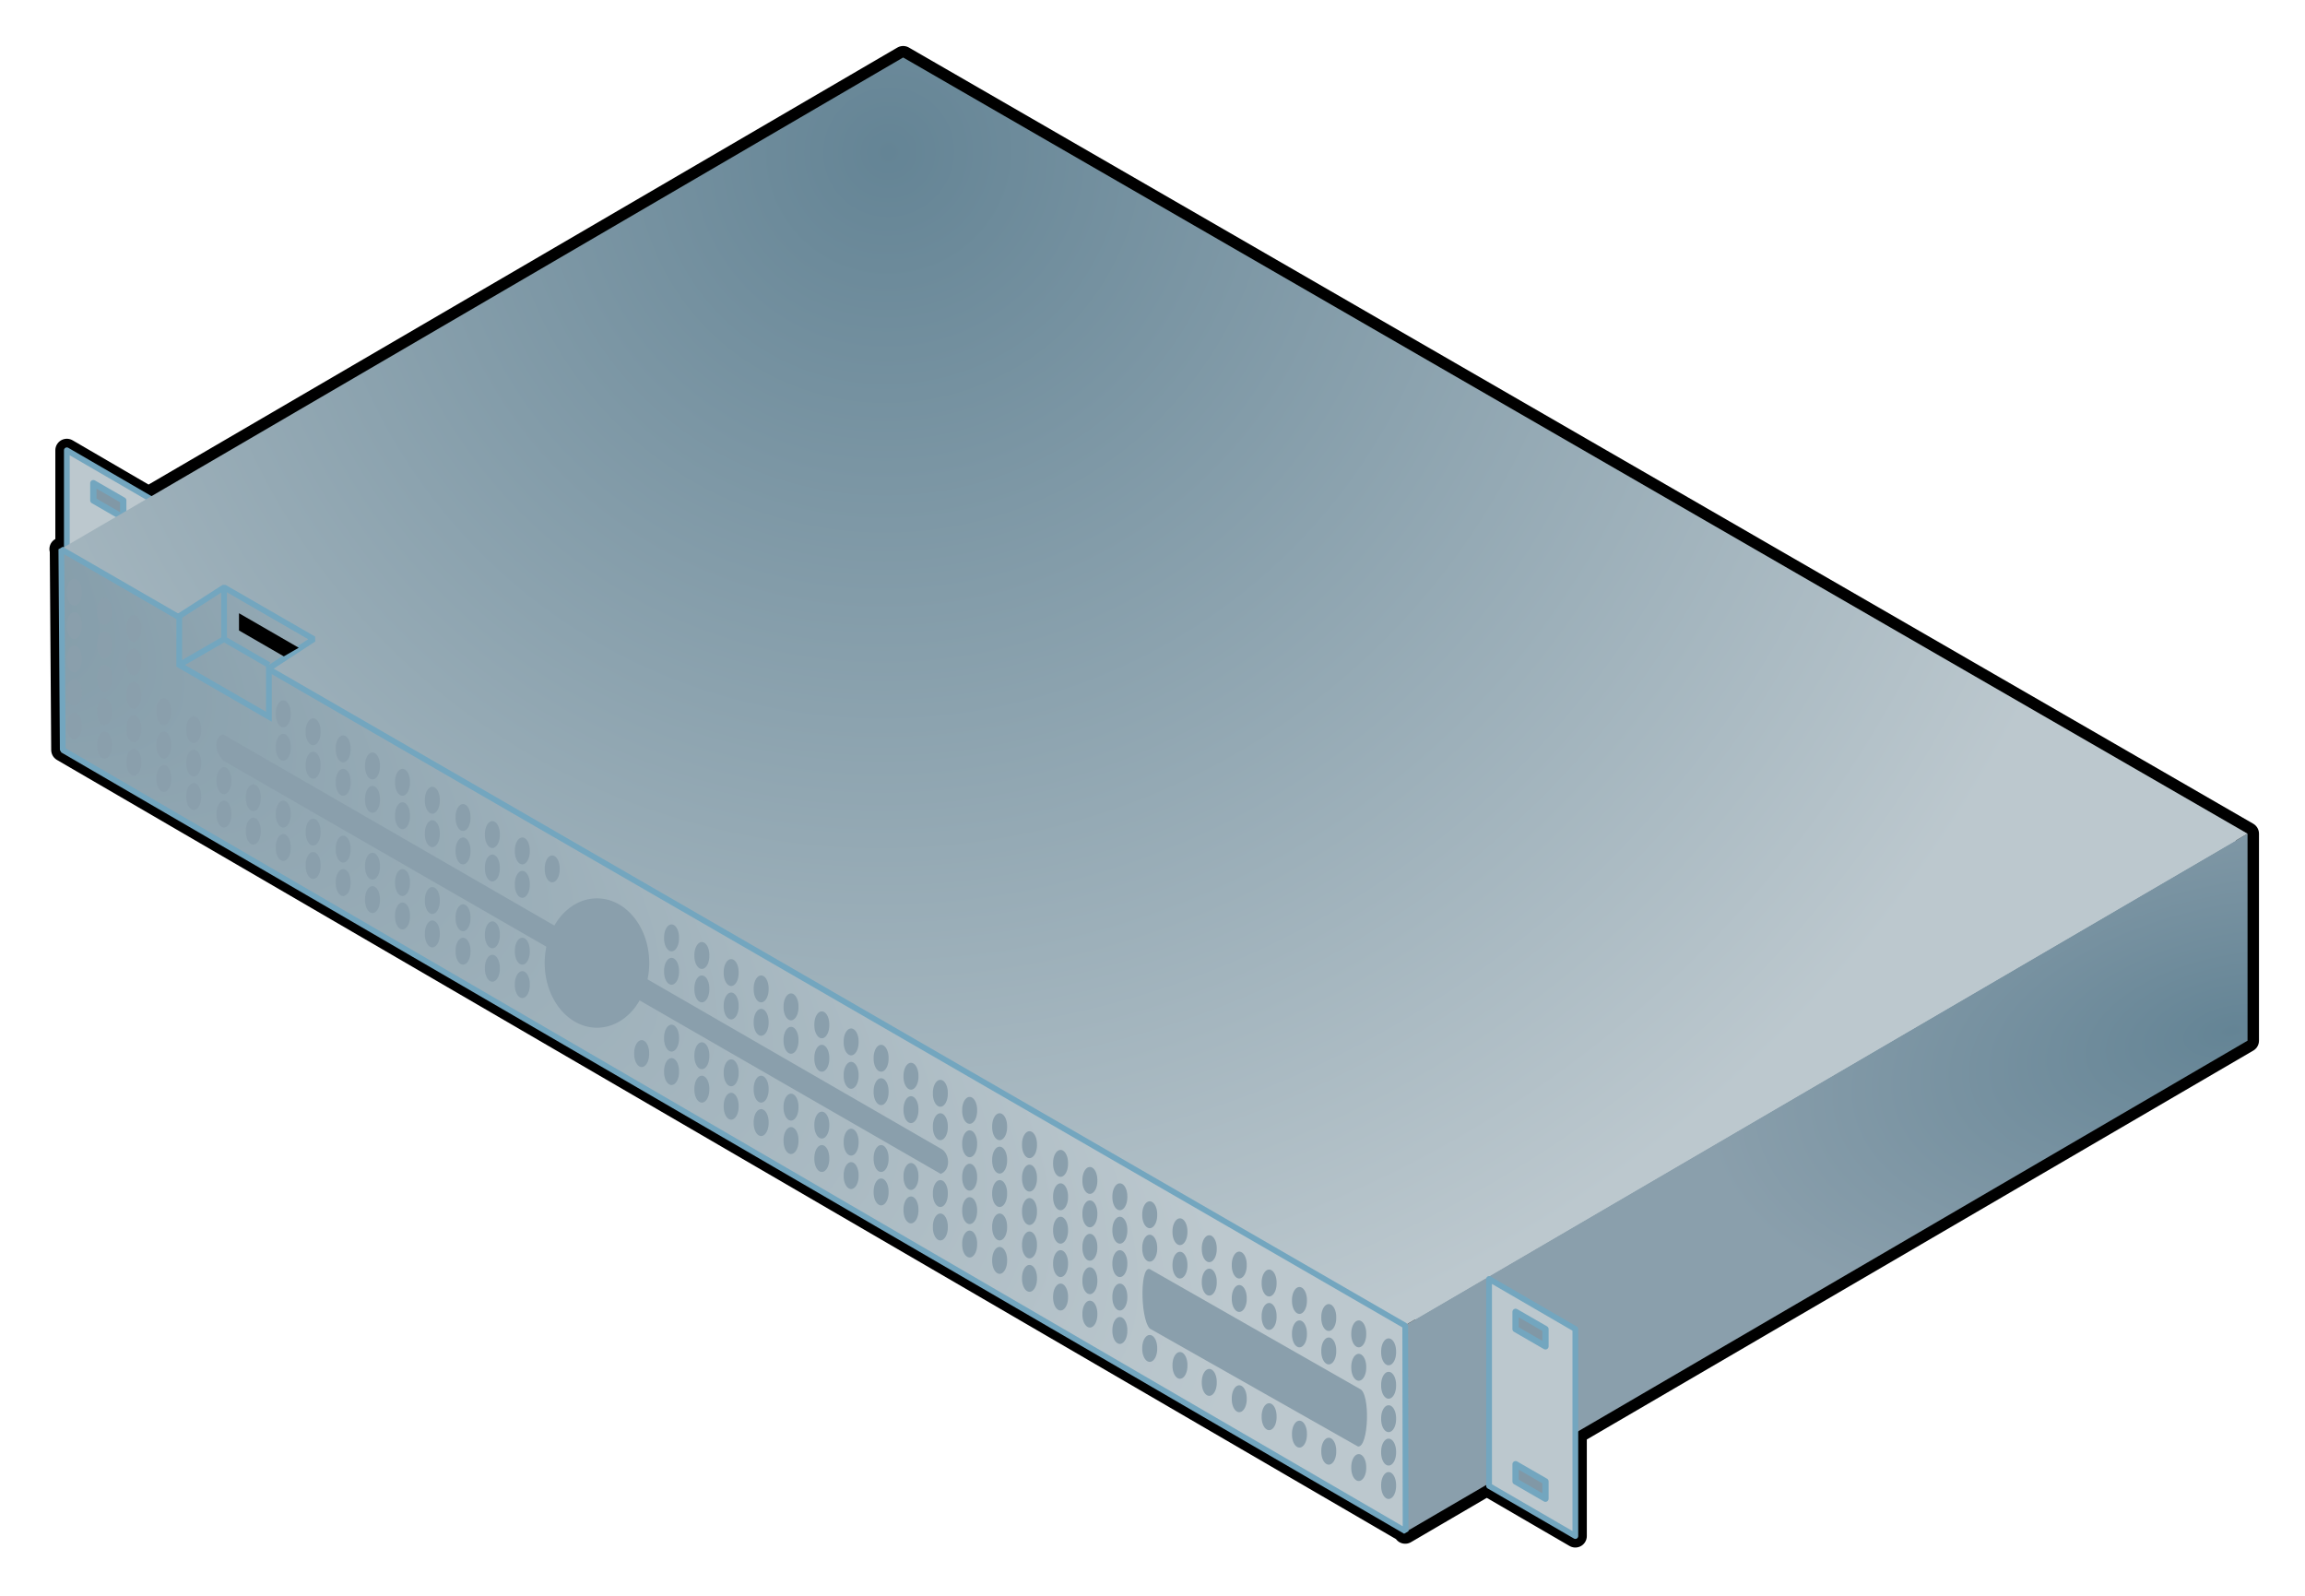 <svg xmlns="http://www.w3.org/2000/svg" xmlns:xlink="http://www.w3.org/1999/xlink" viewBox="0 0 400.91 277.66"><defs><radialGradient id="d" gradientUnits="userSpaceOnUse" cy="226.19" cx="426.99" gradientTransform="matrix(-.21 -.978 1.924 -.413 108.41 672.85)" r="47.265"><stop offset="0" stop-color="#648495"/><stop offset="1" stop-color="#8a9fac"/></radialGradient><radialGradient id="e" xlink:href="#a" gradientUnits="userSpaceOnUse" cy="-67.536" cx="186.39" gradientTransform="matrix(.57 1.206 -1.223 .578 31.469 -176.75)" r="164.18"/><radialGradient id="f" xlink:href="#a" gradientUnits="userSpaceOnUse" cy="53.578" cx="14.612" gradientTransform="matrix(2.461 1.692 -.405 .589 -65.264 -48.74)" r="133"/><radialGradient id="c" gradientUnits="userSpaceOnUse" cy="53.578" cx="14.612" gradientTransform="matrix(2.461 1.692 -.405 .589 -114.01 -48.74)" r="133"><stop offset="0" stop-color="#648495"/><stop offset="1" stop-color="#bcc8ce"/></radialGradient><radialGradient id="b" gradientUnits="userSpaceOnUse" cy="53.578" cx="14.612" gradientTransform="matrix(2.461 1.692 -.405 .589 -364.38 -183.72)" r="133"><stop offset="0" stop-color="#648495"/><stop offset="1" stop-color="#bcc8ce"/></radialGradient><linearGradient id="a"><stop offset="0" stop-color="#648495"/><stop offset="1" stop-color="#bcc8ce"/></linearGradient></defs><path d="M157.09 10L25.84 86.594l-14.215-8.282v16.594l-1.031.594.062.031.25 34.909 233.5 135.87v.19l14.59-8.53v.47l15 8.72v-17.94L390.906 181v-36L157.086 10zM46.75 116.38L244.41 230.5v.09L46.75 116.41v-.03z" stroke-linejoin="round" stroke="#000" stroke-linecap="round" stroke-miterlimit="1" stroke-width="4" fill="url(#b)"/><g stroke-linejoin="round" stroke="#73a6bf"><path d="M261.99 249.3l15.004 8.713v-36L261.99 213.3z" stroke-miterlimit="1" fill="url(#c)" transform="translate(-250.364 -134.981)"/><path d="M16.236 84.039v3l5.196 3v-3zM16.236 110.539v3l5.196 3v-3z" stroke-linecap="round" stroke-width="1.1" fill="#8198a6"/></g><path d="M310.16 213.02l146.49-85.485v36L310.16 249.02z" fill="url(#d)" transform="translate(-65.734 17.469)"/><path d="M456.65 127.53l-233.83-135L76.33 78.017l233.83 135z" fill="url(#e)" transform="translate(-65.734 17.469)"/><path d="M76.65 112.97l233.56 135.89-.063-35.745-197.76-114.26 7.907-5.17-15.588-9-7.971 5.127-20.333-11.747z" stroke="#73a6bf" stroke-miterlimit="1" fill="url(#f)" transform="translate(-65.734 17.469)"/><path d="M31.177 106.66v9l15.588 9v-9" stroke="#73a6bf" fill="none"/><path d="M31.177 115.66l7.794-4.5v-9M38.971 111.16l7.794 4.5" stroke="#73a6bf" fill="none"/><path d="M49.363 114.16l-7.794-4.5v-3l10.392 6z"/><g fill="#8a9fac"><path d="M242.823 258.374a1.3 2.25 0 11-2.598 0 1.3 2.25 0 112.598 0zM242.823 252.561a1.3 2.25 0 11-2.598 0 1.3 2.25 0 112.598 0zM242.823 246.749a1.3 2.25 0 11-2.598 0 1.3 2.25 0 112.598 0zM242.823 240.937a1.3 2.25 0 11-2.598 0 1.3 2.25 0 112.598 0zM242.823 235.124a1.3 2.25 0 11-2.598 0 1.3 2.25 0 112.598 0zM237.627 255.249a1.3 2.25 0 11-2.598 0 1.3 2.25 0 112.598 0zM237.627 237.811a1.3 2.25 0 11-2.598 0 1.3 2.25 0 112.598 0zM237.627 231.999a1.3 2.25 0 11-2.598 0 1.3 2.25 0 112.598 0zM232.413 252.405a1.3 2.25 0 11-2.598 0 1.3 2.25 0 112.598 0zM232.413 234.968a1.3 2.25 0 11-2.598 0 1.3 2.25 0 112.598 0zM232.413 229.155a1.3 2.25 0 11-2.598 0 1.3 2.25 0 112.598 0zM227.315 249.437a1.3 2.25 0 11-2.598 0 1.3 2.25 0 112.598 0zM227.315 231.999a1.3 2.25 0 11-2.598 0 1.3 2.25 0 112.598 0zM227.315 226.186a1.3 2.25 0 11-2.598 0 1.3 2.25 0 112.598 0zM222.039 246.405a1.3 2.25 0 11-2.598 0 1.3 2.25 0 112.598 0zM222.039 228.968a1.3 2.25 0 11-2.598 0 1.3 2.25 0 112.598 0zM222.039 223.155a1.3 2.25 0 11-2.598 0 1.3 2.25 0 112.598 0zM216.843 243.28a1.3 2.25 0 11-2.598 0 1.3 2.25 0 112.598 0zM216.843 225.843a1.3 2.25 0 11-2.598 0 1.3 2.25 0 112.598 0zM216.843 220.03a1.3 2.25 0 11-2.598 0 1.3 2.25 0 112.598 0zM211.629 240.437a1.3 2.25 0 11-2.598 0 1.3 2.25 0 112.598 0zM211.629 222.999a1.3 2.25 0 11-2.598 0 1.3 2.25 0 112.598 0zM211.629 217.186a1.3 2.25 0 11-2.598 0 1.3 2.25 0 112.598 0zM206.53 237.468a1.3 2.25 0 11-2.598 0 1.3 2.25 0 112.599 0zM206.53 220.03a1.3 2.25 0 11-2.598 0 1.3 2.25 0 112.599 0zM206.53 214.218a1.3 2.25 0 11-2.598 0 1.3 2.25 0 112.599 0zM201.272 234.53a1.3 2.25 0 11-2.598 0 1.3 2.25 0 112.598 0zM201.272 217.093a1.3 2.25 0 11-2.598 0 1.3 2.25 0 112.598 0zM201.272 211.28a1.3 2.25 0 11-2.598 0 1.3 2.25 0 112.598 0zM196.076 231.405a1.3 2.25 0 11-2.598 0 1.3 2.25 0 112.598 0zM196.076 225.593a1.3 2.25 0 11-2.598 0 1.3 2.25 0 112.598 0zM196.076 219.78a1.3 2.25 0 11-2.598 0 1.3 2.25 0 112.598 0zM196.076 213.968a1.3 2.25 0 11-2.598 0 1.3 2.25 0 112.598 0zM196.076 208.155a1.3 2.25 0 11-2.598 0 1.3 2.25 0 112.598 0zM190.862 228.561a1.3 2.25 0 11-2.598 0 1.3 2.25 0 112.598 0zM190.862 222.749a1.3 2.25 0 11-2.598 0 1.3 2.25 0 112.598 0zM190.862 216.936a1.3 2.25 0 11-2.598 0 1.3 2.25 0 112.598 0zM190.862 211.124a1.3 2.25 0 11-2.598 0 1.3 2.25 0 112.598 0zM190.862 205.311a1.3 2.25 0 11-2.598 0 1.3 2.25 0 112.598 0zM185.764 225.593a1.3 2.25 0 11-2.598 0 1.3 2.25 0 112.598 0zM185.764 219.78a1.3 2.25 0 11-2.598 0 1.3 2.25 0 112.598 0zM185.764 213.968a1.3 2.25 0 11-2.598 0 1.3 2.25 0 112.598 0zM185.764 208.155a1.3 2.25 0 11-2.598 0 1.3 2.25 0 112.598 0zM185.764 202.343a1.3 2.25 0 11-2.598 0 1.3 2.25 0 112.598 0z" fill-rule="evenodd" color="#000"/><g fill-rule="evenodd" color="#000"><path d="M180.362 222.343a1.3 2.25 0 11-2.598 0 1.3 2.25 0 112.598 0zM180.362 216.53a1.3 2.25 0 11-2.598 0 1.3 2.25 0 112.598 0zM180.362 210.718a1.3 2.25 0 11-2.598 0 1.3 2.25 0 112.598 0zM180.362 204.905a1.3 2.25 0 11-2.598 0 1.3 2.25 0 112.598 0zM180.362 199.093a1.3 2.25 0 11-2.598 0 1.3 2.25 0 112.598 0z"/></g><g fill-rule="evenodd" color="#000"><path d="M175.166 219.218a1.3 2.25 0 11-2.598 0 1.3 2.25 0 112.598 0zM175.166 213.405a1.3 2.25 0 11-2.598 0 1.3 2.25 0 112.598 0zM175.166 207.593a1.3 2.25 0 11-2.598 0 1.3 2.25 0 112.598 0zM175.166 201.78a1.3 2.25 0 11-2.598 0 1.3 2.25 0 112.598 0zM175.166 195.968a1.3 2.25 0 11-2.598 0 1.3 2.25 0 112.598 0z"/></g><g fill-rule="evenodd" color="#000"><path d="M169.952 216.374a1.3 2.25 0 11-2.598 0 1.3 2.25 0 112.598 0zM169.952 210.561a1.3 2.25 0 11-2.598 0 1.3 2.25 0 112.598 0zM169.952 204.749a1.3 2.25 0 11-2.598 0 1.3 2.25 0 112.598 0zM169.952 198.936a1.3 2.25 0 11-2.598 0 1.3 2.25 0 112.598 0zM169.952 193.124a1.3 2.25 0 11-2.598 0 1.3 2.25 0 112.598 0z"/></g><path d="M164.854 213.405a1.3 2.25 0 11-2.598 0 1.3 2.25 0 112.598 0zM164.854 207.593a1.3 2.25 0 11-2.598 0 1.3 2.25 0 112.598 0zM164.854 195.968a1.3 2.25 0 11-2.598 0 1.3 2.25 0 112.598 0zM164.854 190.155a1.3 2.25 0 11-2.598 0 1.3 2.25 0 112.598 0zM159.747 210.437a1.3 2.25 0 11-2.598 0 1.3 2.25 0 112.598 0zM159.747 204.624a1.3 2.25 0 11-2.598 0 1.3 2.25 0 112.598 0zM159.747 192.999a1.3 2.25 0 11-2.598 0 1.3 2.25 0 112.598 0zM159.747 187.187a1.3 2.25 0 11-2.598 0 1.3 2.25 0 112.598 0zM154.551 207.311a1.3 2.25 0 11-2.598 0 1.3 2.25 0 112.598 0zM154.551 201.499a1.3 2.25 0 11-2.598 0 1.3 2.25 0 112.598 0zM154.551 189.874a1.3 2.25 0 11-2.598 0 1.3 2.25 0 112.598 0zM154.551 184.061a1.3 2.25 0 11-2.598 0 1.3 2.25 0 112.598 0zM149.337 204.468a1.3 2.25 0 11-2.598 0 1.3 2.25 0 112.598 0zM149.337 198.655a1.3 2.25 0 11-2.598 0 1.3 2.25 0 112.598 0zM149.337 187.03a1.3 2.25 0 11-2.598 0 1.3 2.25 0 112.598 0zM149.337 181.218a1.3 2.25 0 11-2.598 0 1.3 2.25 0 112.598 0zM144.239 201.499a1.3 2.25 0 11-2.598 0 1.3 2.25 0 112.598 0zM144.239 195.687a1.3 2.25 0 11-2.598 0 1.3 2.25 0 112.598 0zM144.239 184.061a1.3 2.25 0 11-2.598 0 1.3 2.25 0 112.598 0zM144.239 178.249a1.3 2.25 0 11-2.598 0 1.3 2.25 0 112.598 0zM138.882 198.374a1.3 2.25 0 11-2.598 0 1.3 2.25 0 112.598 0zM138.882 192.561a1.3 2.25 0 11-2.598 0 1.3 2.25 0 112.598 0zM138.882 180.937a1.3 2.25 0 11-2.598 0 1.3 2.25 0 112.598 0zM138.882 175.124a1.3 2.25 0 11-2.598 0 1.3 2.25 0 112.598 0zM133.686 195.249a1.3 2.25 0 11-2.598 0 1.3 2.25 0 112.598 0zM133.686 189.437a1.3 2.25 0 11-2.598 0 1.3 2.25 0 112.598 0zM133.686 177.811a1.3 2.25 0 11-2.598 0 1.3 2.25 0 112.598 0zM133.686 171.999a1.3 2.25 0 11-2.598 0 1.3 2.25 0 112.598 0zM128.472 192.405a1.3 2.25 0 11-2.598 0 1.3 2.25 0 112.598 0zM128.472 186.593a1.3 2.25 0 11-2.598 0 1.3 2.25 0 112.598 0zM128.472 174.968a1.3 2.25 0 11-2.598 0 1.3 2.25 0 112.598 0zM128.472 169.155a1.3 2.25 0 11-2.598 0 1.3 2.25 0 112.598 0zM123.374 189.437a1.3 2.25 0 11-2.598 0 1.3 2.25 0 112.598 0zM123.374 183.624a1.3 2.25 0 11-2.598 0 1.3 2.25 0 112.598 0zM123.374 171.999a1.3 2.25 0 11-2.598 0 1.3 2.25 0 112.598 0zM123.374 166.187a1.3 2.25 0 11-2.598 0 1.3 2.25 0 112.598 0zM118.102 186.374a1.3 2.25 0 11-2.598 0 1.3 2.25 0 112.598 0zM118.102 180.561a1.3 2.25 0 11-2.598 0 1.3 2.25 0 112.598 0zM118.102 168.937a1.3 2.25 0 11-2.598 0 1.3 2.25 0 112.598 0zM118.102 163.124a1.3 2.25 0 11-2.598 0 1.3 2.25 0 112.598 0zM112.906 183.249a1.3 2.25 0 11-2.598 0 1.3 2.25 0 112.598 0zM97.346 151.124a1.3 2.25 0 11-2.598 0 1.3 2.25 0 112.598 0zM92.146 171.249a1.3 2.25 0 11-2.598 0 1.3 2.25 0 112.598 0zM92.146 165.437a1.3 2.25 0 11-2.598 0 1.3 2.25 0 112.598 0zM92.146 153.811a1.3 2.25 0 11-2.598 0 1.3 2.25 0 112.598 0zM92.146 147.999a1.3 2.25 0 11-2.598 0 1.3 2.25 0 112.598 0zM86.936 168.405a1.3 2.25 0 11-2.598 0 1.3 2.25 0 112.598 0zM86.936 162.593a1.3 2.25 0 11-2.598 0 1.3 2.25 0 112.598 0zM86.936 150.968a1.3 2.25 0 11-2.598 0 1.3 2.25 0 112.598 0zM86.936 145.155a1.3 2.25 0 11-2.598 0 1.3 2.25 0 112.598 0zM81.836 165.437a1.3 2.25 0 11-2.598 0 1.3 2.25 0 112.598 0zM81.836 159.624a1.3 2.25 0 11-2.598 0 1.3 2.25 0 112.598 0zM81.836 147.999a1.3 2.25 0 11-2.598 0 1.3 2.25 0 112.598 0zM81.836 142.187a1.3 2.25 0 11-2.598 0 1.3 2.25 0 112.598 0zM76.496 162.437a1.3 2.25 0 11-2.598 0 1.3 2.25 0 112.598 0zM76.496 156.624a1.3 2.25 0 11-2.598 0 1.3 2.25 0 112.598 0zM76.496 144.999a1.3 2.25 0 11-2.598 0 1.3 2.25 0 112.598 0zM76.496 139.187a1.3 2.25 0 11-2.598 0 1.3 2.25 0 112.598 0zM71.306 159.311a1.3 2.25 0 11-2.598 0 1.3 2.25 0 112.598 0zM71.306 153.499a1.3 2.25 0 11-2.598 0 1.3 2.25 0 112.598 0zM71.306 141.874a1.3 2.25 0 11-2.598 0 1.3 2.25 0 112.598 0zM71.306 136.061a1.3 2.25 0 11-2.598 0 1.3 2.25 0 112.598 0zM66.086 156.468a1.3 2.25 0 11-2.598 0 1.3 2.25 0 112.598 0zM66.086 150.655a1.3 2.25 0 11-2.598 0 1.3 2.25 0 112.598 0zM66.086 139.03a1.3 2.25 0 11-2.598 0 1.3 2.25 0 112.598 0zM66.086 133.218a1.3 2.25 0 11-2.598 0 1.3 2.25 0 112.598 0zM60.986 153.499a1.3 2.25 0 11-2.598 0 1.3 2.25 0 112.598 0zM60.986 147.687a1.3 2.25 0 11-2.598 0 1.3 2.25 0 112.598 0zM60.986 136.061a1.3 2.25 0 11-2.598 0 1.3 2.25 0 112.598 0zM60.986 130.249a1.3 2.25 0 11-2.598 0 1.3 2.25 0 112.598 0zM55.766 150.53a1.3 2.25 0 11-2.598 0 1.3 2.25 0 112.598 0zM55.766 144.718a1.3 2.25 0 11-2.598 0 1.3 2.25 0 112.598 0zM55.766 133.093a1.3 2.25 0 11-2.598 0 1.3 2.25 0 112.598 0zM55.766 127.28a1.3 2.25 0 11-2.598 0 1.3 2.25 0 112.598 0zM50.566 147.405a1.3 2.25 0 11-2.598 0 1.3 2.25 0 112.598 0zM50.566 141.593a1.3 2.25 0 11-2.598 0 1.3 2.25 0 112.598 0zM50.566 129.968a1.3 2.25 0 11-2.598 0 1.3 2.25 0 112.598 0zM50.566 124.155a1.3 2.25 0 11-2.598 0 1.3 2.25 0 112.598 0zM45.356 144.561a1.3 2.25 0 11-2.598 0 1.3 2.25 0 112.598 0zM45.356 138.749a1.3 2.25 0 11-2.598 0 1.3 2.25 0 112.598 0zM40.256 141.593a1.3 2.25 0 11-2.598 0 1.3 2.25 0 112.598 0zM40.256 135.78a1.3 2.25 0 11-2.598 0 1.3 2.25 0 112.598 0zM34.996 138.53a1.3 2.25 0 11-2.598 0 1.3 2.25 0 112.598 0zM34.996 132.718a1.3 2.25 0 11-2.598 0 1.3 2.25 0 112.598 0zM34.996 126.905a1.3 2.25 0 11-2.598 0 1.3 2.25 0 112.598 0zM29.796 135.405a1.3 2.25 0 11-2.598 0 1.3 2.25 0 112.598 0zM29.796 129.593a1.3 2.25 0 11-2.598 0 1.3 2.25 0 112.598 0zM29.796 123.78a1.3 2.25 0 11-2.598 0 1.3 2.25 0 112.598 0zM24.586 132.561a1.3 2.25 0 11-2.598 0 1.3 2.25 0 112.598 0zM24.586 126.749a1.3 2.25 0 11-2.598 0 1.3 2.25 0 112.598 0zM24.586 120.937a1.3 2.25 0 11-2.598 0 1.3 2.25 0 112.598 0zM24.586 115.129a1.3 2.25 0 11-2.598 0 1.3 2.25 0 112.598 0zM24.586 109.309a1.3 2.25 0 11-2.598 0 1.3 2.25 0 112.598 0zM19.486 129.593a1.3 2.25 0 11-2.598 0 1.3 2.25 0 112.598 0zM19.486 123.78a1.3 2.25 0 11-2.598 0 1.3 2.25 0 112.598 0zM19.486 117.969a1.3 2.25 0 11-2.598 0 1.3 2.25 0 112.598 0zM19.486 112.159a1.3 2.25 0 11-2.598 0 1.3 2.25 0 112.598 0zM19.486 106.339a1.3 2.25 0 11-2.598 0 1.3 2.25 0 112.598 0z" fill-rule="evenodd" color="#000"/><g fill-rule="evenodd" color="#000"><path d="M14.226 126.249a1.3 2.25 0 11-2.598 0 1.3 2.25 0 112.598 0zM14.226 120.436a1.3 2.25 0 11-2.598 0 1.3 2.25 0 112.598 0zM14.226 114.624a1.3 2.25 0 11-2.598 0 1.3 2.25 0 112.598 0zM14.226 108.811a1.3 2.25 0 11-2.598 0 1.3 2.25 0 112.598 0zM14.226 102.999a1.3 2.25 0 11-2.598 0 1.3 2.25 0 112.598 0z"/></g><path d="M163.616 204.169l-124.77-71.875c-1.689-1.685-1.55-4.168-.031-4.563l124.78 72.031c1.632.75 1.845 3.76.015 4.407z"/></g><g fill="#8a9fac"><path d="M112.924 167.499a9.093 11.25 0 11-18.187 0 9.093 11.25 0 1118.187 0z" fill-rule="evenodd" color="#000"/><path d="M236.196 251.589l-36.227-20.521c-1.735-1.919-1.688-11.71.24-10.204l36.294 20.698c1.878.677 1.562 10.218-.307 10.027z"/></g><g><g stroke-linejoin="round" stroke="#73a6bf"><path d="M261.99 249.3l15.004 8.713v-36L261.99 213.3z" stroke-miterlimit="1" fill="url(#c)" transform="translate(-2.994 9.147)"/><path d="M263.606 228.167v3l5.196 3v-3zM263.606 254.667v3l5.196 3v-3z" stroke-linecap="round" stroke-width="1.1" fill="#8198a6"/></g></g></svg>
